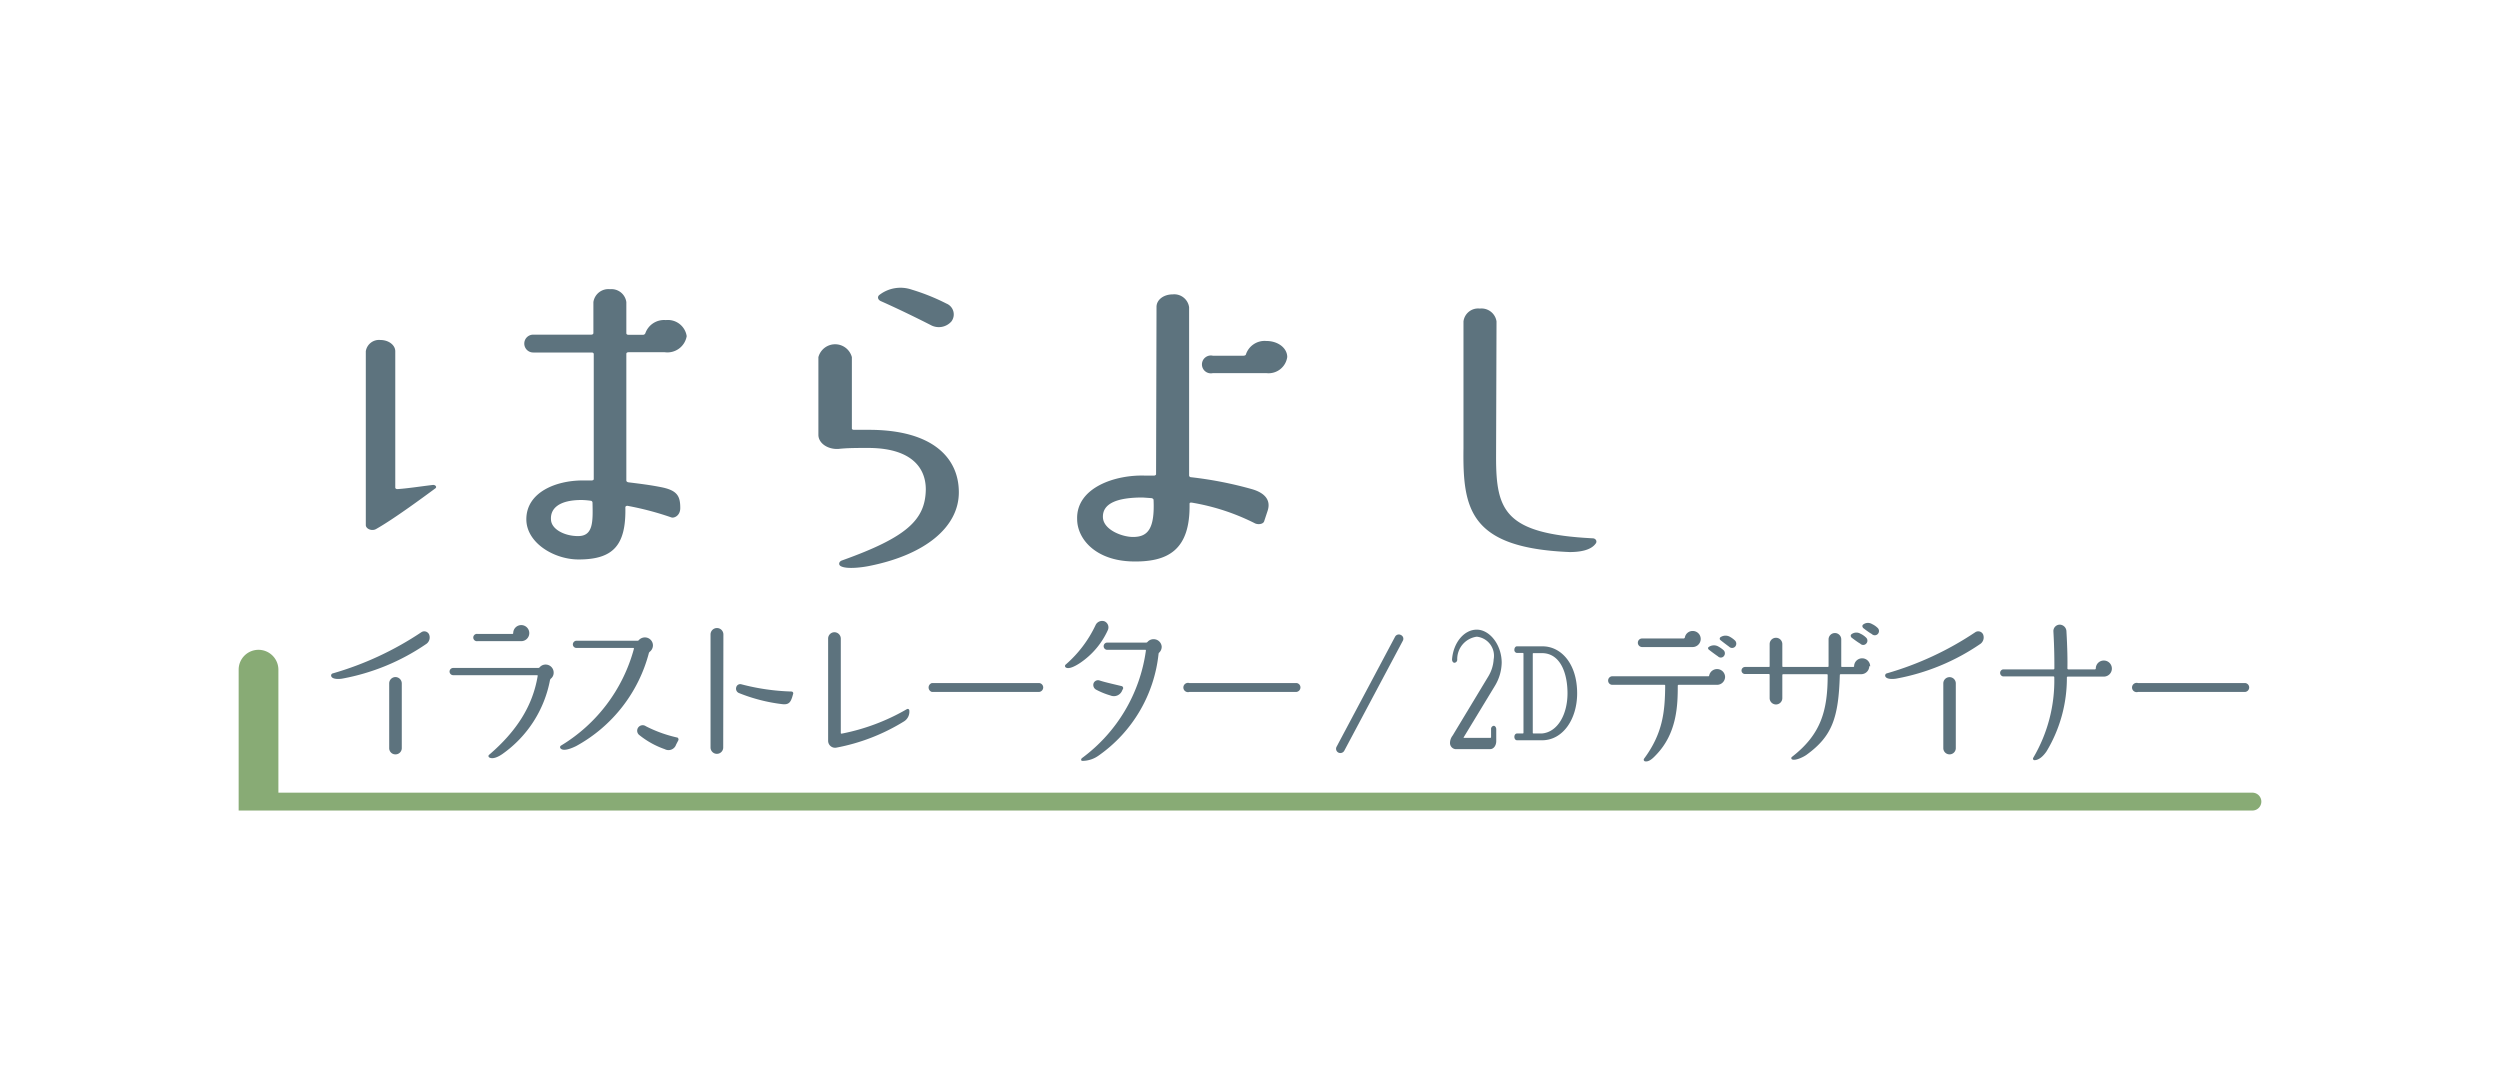 <svg xmlns="http://www.w3.org/2000/svg" viewBox="0 0 280 120"><defs><style>.cls-1{fill:#88ab75;}.cls-2{fill:#5d737e;}</style></defs><g id="レイヤー_1のコピー_2" data-name="レイヤー 1のコピー 2"><path class="cls-1" d="M29,72.78h0A2.23,2.23,0,0,1,31.18,75V88.78H252.27a1,1,0,0,1,1,1h0a1,1,0,0,1-1,1H26.73V75A2.22,2.22,0,0,1,29,72.78Z"/><path class="cls-2" d="M44.27,39.34V54.6c0,.11.1.18.24.18,1.12-.07,2.71-.32,4-.47.28,0,.46.25.23.4-1.22.9-4.63,3.42-6.6,4.53-.47.29-1.17,0-1.17-.43V39.34a1.5,1.5,0,0,1,1.64-1.26C43.53,38.08,44.27,38.65,44.27,39.34Zm30.19.11H70.39c-.14,0-.24.07-.24.18l0,14.18c0,.11.09.18.23.21,1.22.15,2.39.29,3.65.54,1.83.36,2.16,1,2.16,2.34,0,.87-.7,1.16-1,1.05a33.62,33.62,0,0,0-4.92-1.3c-.14,0-.23.07-.23.18.09,4.29-1.4,5.83-5.24,5.83-2.76,0-5.85-1.87-5.85-4.5,0-3,3.27-4.35,6.32-4.35h1c.14,0,.23-.07.23-.15v-14c0-.11-.09-.18-.23-.18H59.72a1,1,0,1,1,0-2h6.5c.14,0,.24-.07.24-.18V33.83a1.7,1.7,0,0,1,1.87-1.44,1.68,1.68,0,0,1,1.82,1.44v3.49c0,.11.1.18.24.18H72a.29.29,0,0,0,.28-.18,2.22,2.22,0,0,1,2.29-1.47,2.13,2.13,0,0,1,2.34,1.8A2.19,2.19,0,0,1,74.46,39.45Zm-8.1,16.84a.22.22,0,0,0-.23-.21,8.26,8.26,0,0,0-1-.08c-2.44,0-3.51.9-3.42,2.2.05,1.12,1.59,1.84,3,1.84C66.46,60.07,66.41,58.42,66.36,56.29Z"/><path class="cls-2" d="M103.69,54.82c0-2.6-1.82-4.65-6.46-4.65-1.26,0-2.34,0-3.32.11-1.22.07-2.25-.65-2.25-1.58V40a1.94,1.94,0,0,1,3.75,0v8c0,.07.09.14.23.14.52,0,.7,0,1.69,0,7.06,0,10.06,3.09,10.06,7s-3.79,7-10,8.24c-.65.14-2.62.43-3.27,0-.24-.18-.14-.5.18-.61C101.54,60.18,103.64,58.24,103.69,54.82ZM106,34a1.31,1.31,0,0,1,.56,2,1.88,1.88,0,0,1-2.33.4c-1.41-.72-3.61-1.8-5.57-2.67-.33-.14-.43-.47-.19-.68a3.87,3.87,0,0,1,3.65-.61A23.52,23.52,0,0,1,106,34Z"/><path class="cls-2" d="M140.2,54.78c1.5.43,2.15,1.26,1.78,2.41l-.38,1.15c-.09.4-.75.44-1.07.26a24.62,24.62,0,0,0-7.07-2.31c-.14,0-.23,0-.23.15.09,5.14-2.39,6.55-6.46,6.44s-6.13-2.52-6.13-4.75c-.1-3.53,4.3-5,7.67-4.86h.94c.09,0,.23-.07.23-.15l.05-18.75c0-.79.79-1.4,1.82-1.4a1.68,1.68,0,0,1,1.83,1.44V53.27a.22.22,0,0,0,.23.18A42.91,42.91,0,0,1,140.2,54.78ZM129.2,56c0-.1-.09-.18-.23-.21l-1-.07c-2.8,0-4.53.64-4.44,2.26.09,1.37,2.15,2.16,3.37,2.16C128.55,60.14,129.34,59.24,129.2,56Zm12.64-14.21h-6a1,1,0,1,1,0-1.95h3.42c.14,0,.28-.07.28-.14a2.21,2.21,0,0,1,2.29-1.51c1.31,0,2.34.79,2.34,1.8a2.11,2.11,0,0,1-2.34,1.8Z"/><path class="cls-2" d="M163.91,50.21V36a1.65,1.65,0,0,1,1.83-1.44A1.7,1.7,0,0,1,167.61,36l-.05,15.22c0,6,1,8.57,10.81,9.07.33,0,.52.29.38.54-.52.8-1.78,1-2.95,1C164.57,61.37,163.82,57,163.91,50.21Z"/><path class="cls-2" d="M47.76,72.11A24.4,24.4,0,0,1,38.36,76c-.37.07-1.13.1-1.26-.26a.24.24,0,0,1,.17-.32,35.45,35.45,0,0,0,9.92-4.61.59.59,0,0,1,.86.23A.88.88,0,0,1,47.76,72.11ZM45,76.54v7.25a.7.7,0,0,1-.7.7.69.69,0,0,1-.71-.7V76.54a.71.71,0,0,1,.71-.71A.72.72,0,0,1,45,76.54Z"/><path class="cls-2" d="M50.76,74.81h9.53a.2.2,0,0,0,.14-.06.87.87,0,0,1,.68-.32.9.9,0,0,1,.9.9.84.84,0,0,1-.34.7.61.61,0,0,0-.07.14,13.1,13.1,0,0,1-5.29,8.25c-.4.29-1.1.67-1.52.41a.18.18,0,0,1,0-.3c3.09-2.65,4.88-5.49,5.43-8.82,0-.06,0-.09-.07-.09H50.76a.41.41,0,0,1-.41-.42A.41.41,0,0,1,50.76,74.81ZM53.48,71H57.4a.09.09,0,0,0,.08-.09.9.9,0,1,1,1.8,0,.9.9,0,0,1-.9.9h-4.9a.41.41,0,1,1,0-.81Z"/><path class="cls-2" d="M72.77,73s-.07.07-.09.12a16.71,16.71,0,0,1-8.17,10.45c-.44.21-1.34.61-1.7.28l0,0a.21.21,0,0,1,0-.33A18.21,18.21,0,0,0,71,72.66a.07.07,0,0,0-.07-.09H64.56a.4.4,0,0,1-.4-.41.42.42,0,0,1,.42-.4H71.4a.16.16,0,0,0,.15-.07.92.92,0,0,1,.68-.3.9.9,0,0,1,.9.9A.92.92,0,0,1,72.77,73Zm3.06,9.59a.24.24,0,0,1,.14.33l-.25.48a.89.89,0,0,1-1.26.51,9.58,9.58,0,0,1-2.84-1.57.6.6,0,0,1,.72-1A14.72,14.72,0,0,0,75.83,82.6Z"/><path class="cls-2" d="M81,83.72a.71.71,0,1,1-1.42,0V71.06a.72.72,0,0,1,1.44,0Zm7.72-5.62c-.18.52-.36.87-1.15.76a19,19,0,0,1-4.81-1.24.53.53,0,0,1-.3-.65.46.46,0,0,1,.57-.33,24.76,24.76,0,0,0,5.62.81.2.2,0,0,1,.18.27Z"/><path class="cls-2" d="M101.56,79.43a.18.18,0,0,1,.28.11,1.28,1.28,0,0,1-.63,1.28,22.17,22.17,0,0,1-7.56,2.92.78.78,0,0,1-.9-.78V71.53a.71.71,0,0,1,.7-.72.72.72,0,0,1,.72.72V82.1a.08.08,0,0,0,.09.07A23.43,23.43,0,0,0,101.56,79.43Z"/><path class="cls-2" d="M116.84,77a.51.51,0,0,1-.52.5H104.38a.52.52,0,0,1,0-1l12,0A.5.5,0,0,1,116.84,77Z"/><path class="cls-2" d="M122.71,70a.81.81,0,0,1,1-.41.74.74,0,0,1,.36,1A8.81,8.81,0,0,1,121,74.23c-.4.27-1.26.79-1.64.52a.2.2,0,0,1,0-.32A13.36,13.36,0,0,0,122.71,70Zm7.4,2.45a.89.89,0,0,1-.27.63.23.23,0,0,0-.08.14,15.94,15.94,0,0,1-6.68,11.38,3.16,3.16,0,0,1-1.85.62c-.18,0-.2-.22,0-.35a18,18,0,0,0,7.11-12c0-.06,0-.09-.07-.09H124a.4.4,0,0,1-.39-.42.4.4,0,0,1,.39-.39h4.38a.23.23,0,0,0,.14-.07.88.88,0,0,1,.69-.31A.9.9,0,0,1,130.11,72.43Zm-4.41,4.84a1,1,0,0,1-1.34.6,8.21,8.21,0,0,1-1.56-.63.6.6,0,0,1-.33-.7.53.53,0,0,1,.67-.35c.61.2,1.51.4,2.47.63a.23.23,0,0,1,.16.33Z"/><path class="cls-2" d="M145.65,77a.51.51,0,0,1-.52.5H133.2a.52.52,0,1,1,0-1l12,0A.49.49,0,0,1,145.65,77Z"/><path class="cls-2" d="M156.25,71.31a.48.48,0,0,1,.65-.19.46.46,0,0,1,.22.64l-6.56,12.32a.5.5,0,0,1-.66.21.48.48,0,0,1-.2-.66Z"/><path class="cls-2" d="M168.19,74.23a5.19,5.19,0,0,1-.8,2.65l-3.46,5.7s0,.06,0,.06h3a.08.08,0,0,0,.07-.09v-.88a.35.35,0,0,1,.3-.38c.15,0,.28.18.28.38V83c0,.51-.3.9-.67.9l-3.93,0a.69.69,0,0,1-.58-.69,1.36,1.36,0,0,1,.29-.82l4-6.63a4.16,4.16,0,0,0,.6-1.91,2.15,2.15,0,0,0-1.89-2.54,2.53,2.53,0,0,0-2.19,2.56.34.34,0,0,1-.31.36c-.16,0-.28-.18-.27-.4.15-1.85,1.34-3.31,2.77-3.31S168.19,72.2,168.19,74.23Z"/><path class="cls-2" d="M172.77,82.91h-2.86c-.17,0-.3-.16-.3-.38s.13-.38.3-.38h.66a.08.08,0,0,0,.06-.09V73.22s0-.09-.06-.09h-.68a.33.33,0,0,1-.28-.36c0-.21.13-.38.28-.38h2.88c2.06,0,3.87,1.93,3.87,5.26C176.64,80.51,175.08,82.87,172.77,82.91Zm2.79-5.26c0-2.29-.82-4.5-2.87-4.5h-.95s-.07,0-.07.07v8.84a.08.08,0,0,0,.07.09h.95C174.47,82,175.56,80,175.56,77.65Z"/><path class="cls-2" d="M186.5,76.79a.08.08,0,0,0-.09-.09h-5.84a.47.47,0,0,1-.46-.49.48.48,0,0,1,.48-.47h10.73c.06,0,.09,0,.11-.09a.9.9,0,0,1,1.78.15.9.9,0,0,1-.9.9H188a.1.1,0,0,0-.09.09c0,2.16-.07,5.34-2.45,7.78-.32.34-.77.79-1.22.7a.19.19,0,0,1-.11-.29C186.23,82.15,186.48,79.72,186.5,76.79Zm3.08-6.12a.89.89,0,0,1,.9.9.91.91,0,0,1-.9.9h-5.66a.48.48,0,0,1-.48-.49.47.47,0,0,1,.48-.47h4.67s.11-.05.11-.09A.88.88,0,0,1,189.58,70.67Zm1.82,2.1c-.11-.09-.15-.23,0-.32a1,1,0,0,1,1-.07,3.41,3.41,0,0,1,.65.45.49.49,0,0,1,0,.68.44.44,0,0,1-.64,0C192.08,73.29,191.7,73,191.4,72.77Zm1.29-1.08a.2.2,0,0,1,0-.32,1,1,0,0,1,1-.08,2.7,2.7,0,0,1,.64.46.5.5,0,0,1,0,.68.47.47,0,0,1-.67,0C193.36,72.21,193,71.94,192.69,71.69Z"/><path class="cls-2" d="M209.36,74.61a.91.91,0,0,1-.9.9l-2.31,0a.1.1,0,0,0-.09.09c-.14,4.83-.88,6.86-3.69,8.91-.34.26-1.28.72-1.67.54a.17.17,0,0,1,0-.28c3.24-2.51,4-5.15,4-9.17a.09.09,0,0,0-.09-.09h-4.9a.1.1,0,0,0-.09.09v2.59a.71.71,0,1,1-1.42,0V75.58a.09.09,0,0,0-.09-.09h-2.66a.39.39,0,0,1-.4-.4.4.4,0,0,1,.4-.39h2.66a.08.08,0,0,0,.09-.09V72.14a.71.71,0,1,1,1.42,0v2.47a.09.09,0,0,0,.09.09l5,0a.09.09,0,0,0,.09-.09c0-.72,0-1.94,0-3a.71.71,0,1,1,1.42,0c0,1,0,2.24,0,3a.08.08,0,0,0,.09.09h1.26a.09.09,0,0,0,.09-.07.9.9,0,0,1,1.8,0Zm-2-3.24a.21.21,0,0,1,0-.33.89.89,0,0,1,1-.07,2.27,2.27,0,0,1,.65.45.47.47,0,0,1,0,.67.45.45,0,0,1-.66,0C208,71.89,207.63,71.6,207.32,71.37Zm1.3-1.08a.22.22,0,0,1,0-.33.87.87,0,0,1,1-.07,2.27,2.27,0,0,1,.65.45.48.48,0,0,1,0,.67.47.47,0,0,1-.67,0C209.29,70.81,208.91,70.52,208.62,70.29Z"/><path class="cls-2" d="M221.81,72.11a24.46,24.46,0,0,1-9.4,3.89c-.38.07-1.13.1-1.26-.26a.25.25,0,0,1,.16-.32,35.31,35.31,0,0,0,9.92-4.61.6.6,0,0,1,.87.23A.89.89,0,0,1,221.81,72.11Zm-2.76,4.43v7.25a.7.7,0,0,1-1.4,0V76.54a.7.7,0,1,1,1.4,0Z"/><path class="cls-2" d="M230.08,75.85a.09.09,0,0,0-.09-.09h-5.64a.4.4,0,0,1,0-.79H230a.1.1,0,0,0,.09-.09c0-.83,0-2.29-.11-4.18a.72.72,0,0,1,.71-.74.77.77,0,0,1,.75.74c.11,1.87.13,3.26.11,4.18a.12.12,0,0,0,.09.09h3a.11.11,0,0,0,.09-.09v0a.89.89,0,0,1,.9-.9.9.9,0,0,1,0,1.8h-4.05a.1.1,0,0,0-.09.09,15.88,15.88,0,0,1-2.27,8.27c-.31.46-.81,1-1.37,1a.17.17,0,0,1-.13-.26A17,17,0,0,0,230.08,75.85Z"/><path class="cls-2" d="M251.91,77a.51.51,0,0,1-.53.5H239.45a.52.52,0,1,1,0-1l12,0A.5.5,0,0,1,251.91,77Z"/></g></svg>
